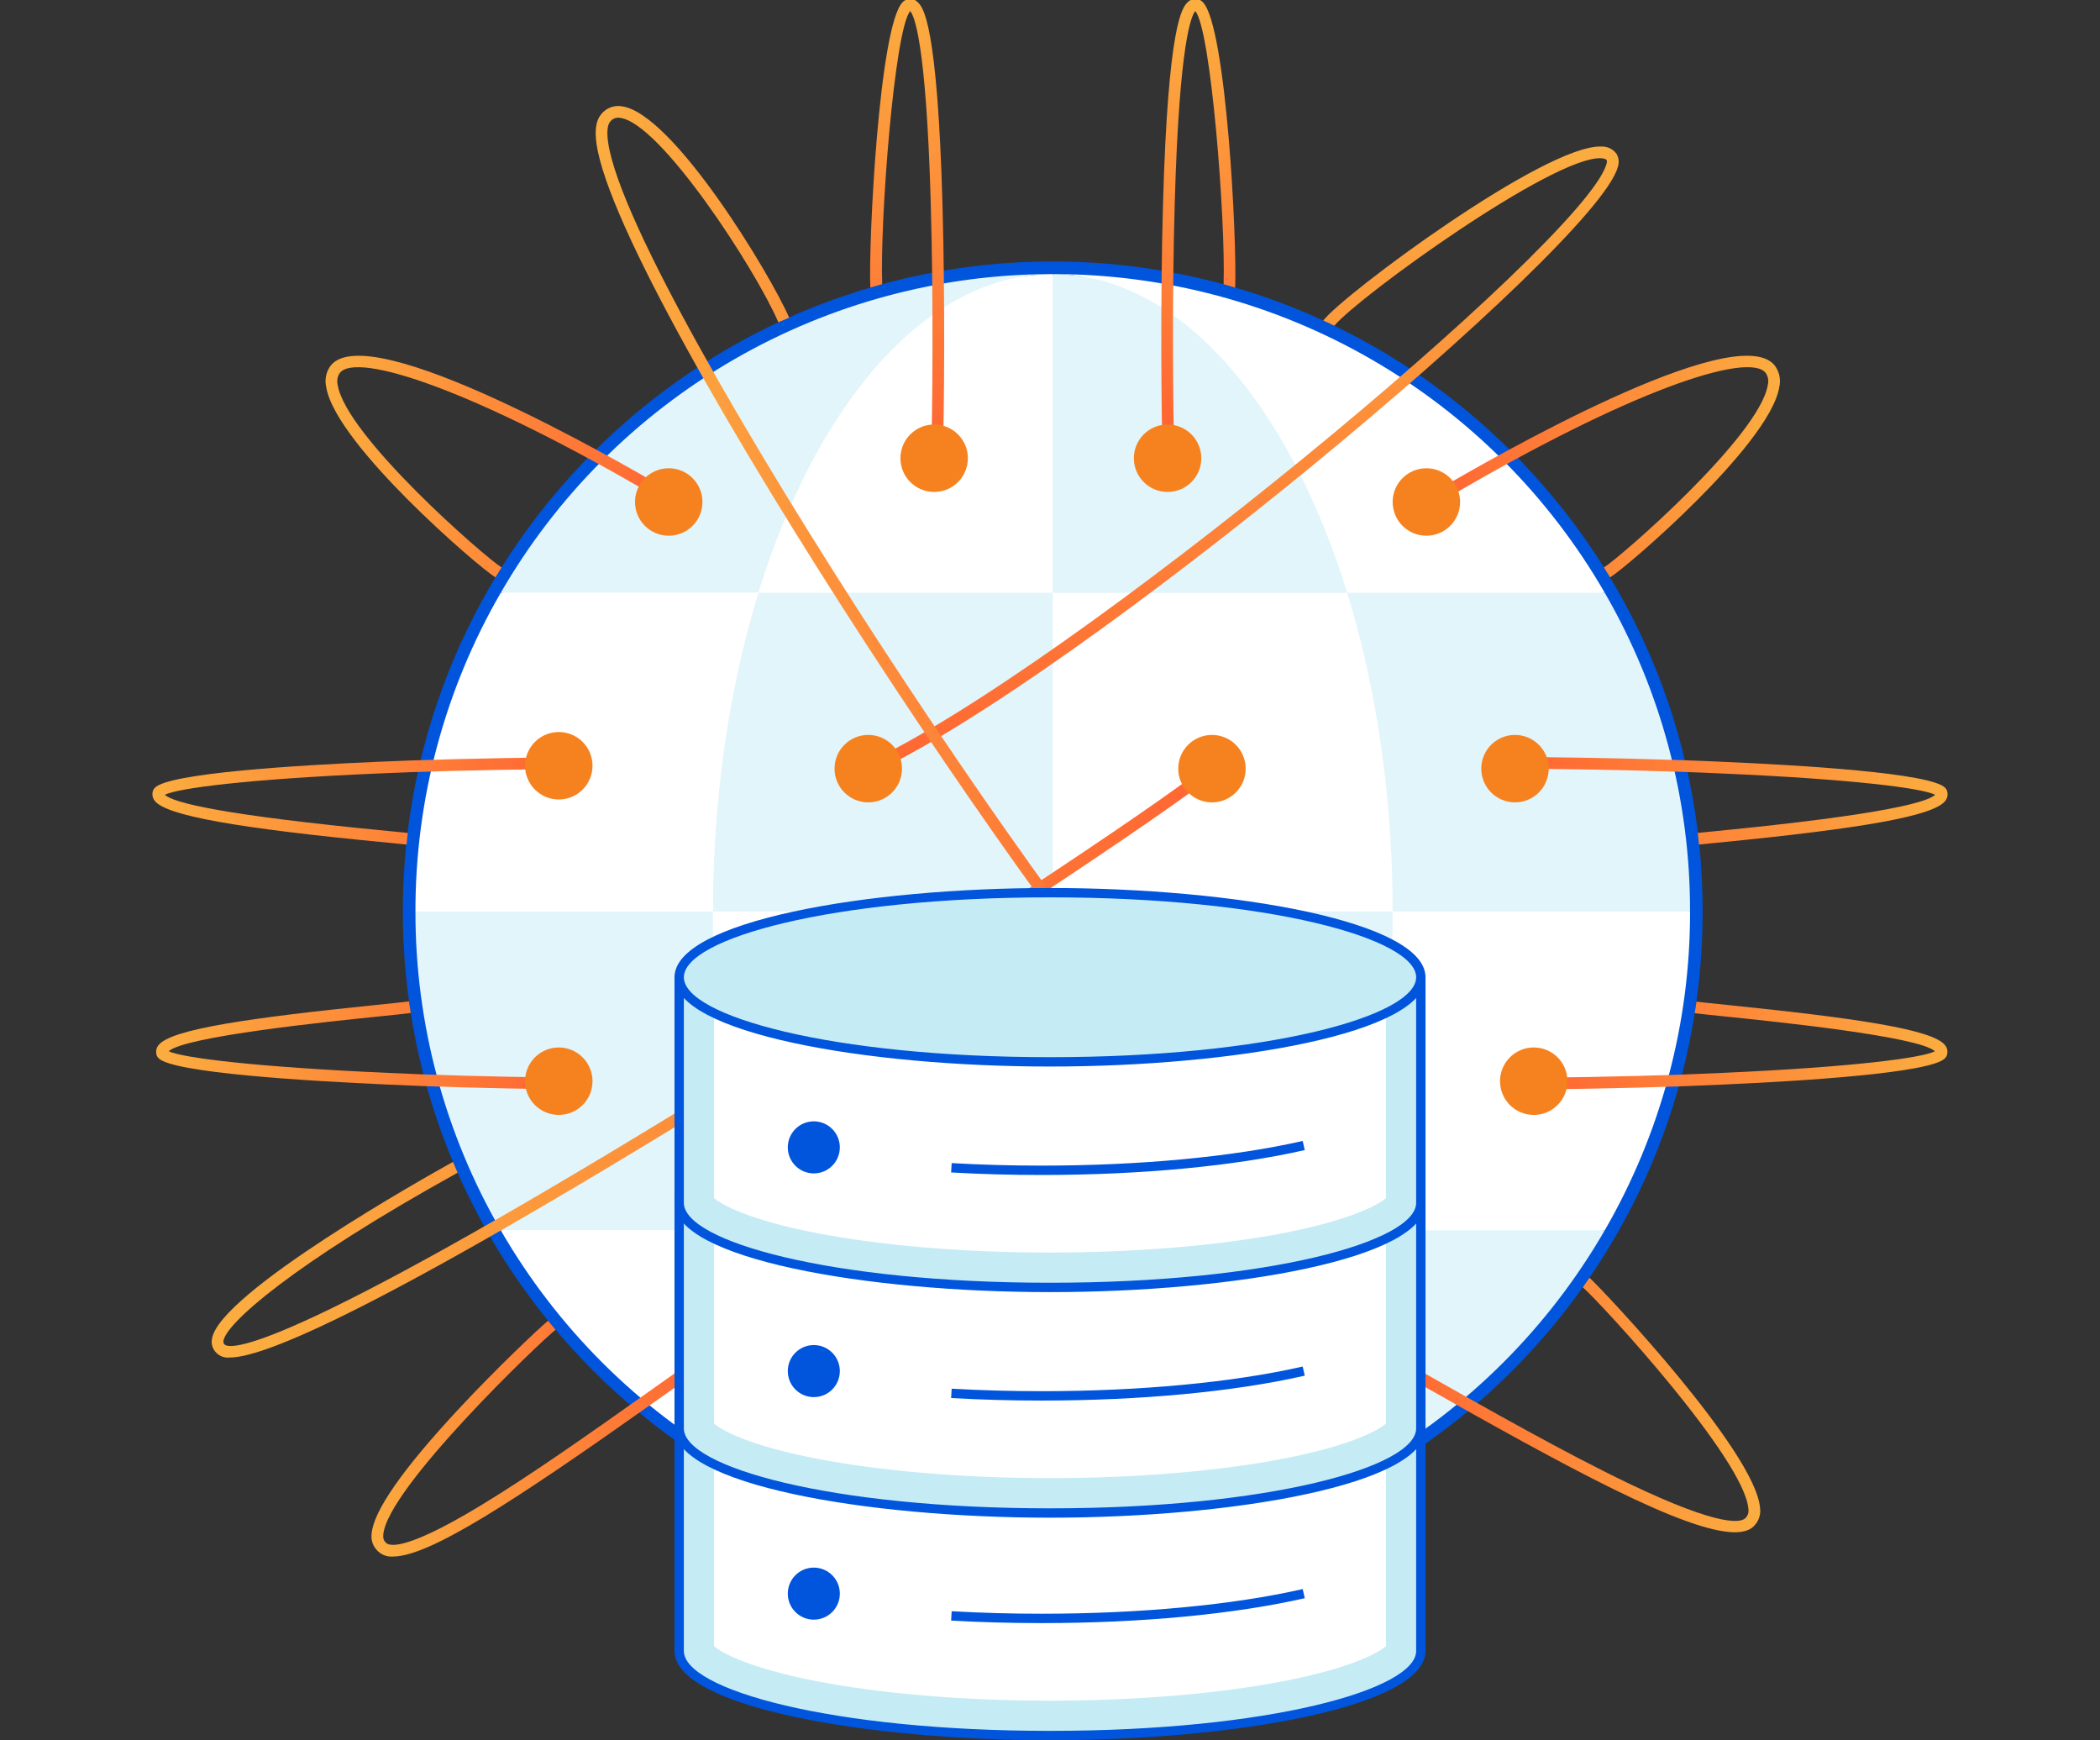 <svg width="449" height="372" viewBox="0 0 449 372" fill="none" xmlns="http://www.w3.org/2000/svg">
<rect x="0" y="0" width="449" height="372" fill="#333333" stroke="none"/>
<g clip-path="url(#clip0)">
<path d="M225.088 332.312C301.005 332.312 362.548 270.769 362.548 194.852C362.548 118.935 301.005 57.392 225.088 57.392C149.171 57.392 87.628 118.935 87.628 194.852C87.628 270.769 149.171 332.312 225.088 332.312Z" fill="white"/>
<path d="M225.088 333.812C148.465 333.812 86.128 271.475 86.128 194.852C86.128 118.229 148.465 55.892 225.088 55.892C301.711 55.892 364.048 118.23 364.048 194.852C364.048 271.474 301.711 333.812 225.088 333.812ZM225.088 58.892C150.12 58.892 89.128 119.884 89.128 194.852C89.128 269.82 150.12 330.812 225.088 330.812C300.056 330.812 361.048 269.821 361.048 194.852C361.048 119.883 300.057 58.892 225.088 58.892V58.892Z" fill="#0055DC"/>
<path d="M288.037 126.721H225.088V194.852H297.761C297.761 170.032 294.221 146.764 288.037 126.721Z" fill="white"/>
<path d="M152.415 194.852C152.415 219.673 155.956 242.941 162.14 262.983H225.088V194.852H152.415Z" fill="white"/>
<path d="M288.037 126.721H343.117C331.16 105.999 313.956 88.793 293.236 76.833C272.516 64.872 249.012 58.581 225.088 58.59C251.987 58.59 275.471 85.994 288.037 126.721Z" fill="white"/>
<path d="M162.14 126.721H225.088V58.59C198.189 58.59 174.706 85.994 162.14 126.721Z" fill="white"/>
<path d="M225.088 331.115C251.988 331.115 275.472 303.715 288.037 262.983H225.088V331.115Z" fill="white"/>
<path d="M297.761 194.852C297.806 211.656 296.112 228.42 292.708 244.876C291.386 251.154 289.829 257.19 288.038 262.983H343.117C355.096 242.278 361.387 218.773 361.35 194.852H297.761Z" fill="white"/>
<path d="M225.088 126.721H162.14C155.956 146.764 152.415 170.032 152.415 194.852H225.088V126.721Z" fill="#E2F5FA"/>
<path d="M288.037 126.721C275.471 85.994 251.987 58.59 225.088 58.59V126.721H288.037Z" fill="#E2F5FA"/>
<path d="M297.761 194.852H361.35C361.387 170.931 355.096 147.426 343.117 126.721H288.037C294.221 146.764 297.761 170.032 297.761 194.852Z" fill="#E2F5FA"/>
<path d="M225.088 262.983H288.038C289.821 257.202 291.378 251.166 292.708 244.876C296.112 228.42 297.806 211.656 297.761 194.852H225.088V262.983Z" fill="#E2F5FA"/>
<path d="M225.088 331.115C249.012 331.125 272.516 324.833 293.236 312.872C313.956 300.912 331.16 283.705 343.117 262.983H288.038C275.472 303.712 251.987 331.115 225.088 331.115Z" fill="#E2F5FA"/>
<path d="M225.088 262.983H162.14C174.706 303.711 198.189 331.115 225.088 331.115V262.983Z" fill="#E2F5FA"/>
<path d="M225.088 58.59C201.164 58.581 177.66 64.873 156.94 76.833C136.221 88.793 119.017 106 107.06 126.721H162.14C174.706 85.994 198.189 58.59 225.088 58.59Z" fill="#E2F5FA"/>
<path d="M88.826 194.852C88.79 218.773 95.081 242.278 107.06 262.983H162.14C155.956 242.941 152.415 219.673 152.415 194.852H88.826Z" fill="#E2F5FA"/>
<path d="M152.415 194.852C152.415 170.032 155.956 146.764 162.14 126.721H107.06C95.08 147.426 88.79 170.931 88.826 194.852H152.415Z" fill="white"/>
<path d="M162.14 262.983H107.06C119.017 283.705 136.221 300.912 156.94 312.872C177.66 324.832 201.164 331.124 225.088 331.115C198.189 331.115 174.706 303.711 162.14 262.983Z" fill="white"/>
<path d="M339.847 273.135C343.141 276.162 375.329 310.378 376.31 322.309C376.406 322.948 376.363 323.599 376.186 324.22C376.009 324.841 375.7 325.417 375.282 325.909C374.433 327.023 372.956 327.544 370.923 327.544C360.438 327.544 335.089 313.724 303.902 296.044C301.674 294.782 299.534 293.568 297.509 292.426L298.737 290.248C300.764 291.392 302.906 292.606 305.137 293.869C318.237 301.295 334.537 310.536 348.051 317.022C368.545 326.857 372.544 325.439 373.312 324.372L373.433 324.228C373.614 323.985 373.742 323.708 373.808 323.413C373.875 323.118 373.879 322.812 373.82 322.515C372.951 311.89 342.437 278.69 338.42 275.182L339.847 273.135Z" fill="url(#paint0_linear)"/>
<path d="M363.262 180.534L362.991 178.048C363.783 177.962 365.065 177.837 366.714 177.676C403.854 174.053 412.291 171.326 413.753 169.9C411.081 168.5 396.188 166.557 368.32 165.353C357.209 164.824 342.94 164.477 324.694 164.292L324.719 161.792C342.997 161.977 357.296 162.325 368.434 162.855C384.934 163.568 413.063 165.241 415.919 168.43C416.206 168.735 416.375 169.131 416.396 169.549C416.43 169.836 416.407 170.126 416.329 170.404C416.25 170.682 416.118 170.941 415.939 171.168C413.572 174.355 398.923 177.045 366.957 180.163C365.32 180.324 364.048 180.448 363.262 180.534ZM413.899 169.567C413.895 169.62 413.895 169.672 413.899 169.725L413.905 169.716L413.899 169.567Z" fill="url(#paint1_linear)"/>
<path d="M362.717 214.121C364.105 214.292 366.443 214.532 369.29 214.821C396.16 217.576 413.334 219.987 415.919 223.483C416.272 223.932 416.432 224.503 416.365 225.07C416.343 225.488 416.174 225.885 415.887 226.19C413.009 229.405 384.862 231.112 368.34 231.843C357.793 232.359 344.576 232.704 327.94 232.899L327.911 230.399C344.511 230.205 357.699 229.86 368.221 229.346C396.081 228.113 410.993 226.139 413.705 224.729C410.337 221.543 379.382 218.369 369.031 217.307C366.031 217 363.739 216.765 362.347 216.592L362.717 214.121ZM413.871 224.914C413.867 224.961 413.867 225.008 413.871 225.055L413.88 224.923L413.871 224.914Z" fill="url(#paint2_linear)"/>
<path d="M105.927 123.423C103.986 122.215 95.597 115.236 87.144 106.751C79.779 99.36 70.781 89.188 69.74 82.7C69.559 81.9 69.557 81.07 69.735 80.27C69.913 79.469 70.266 78.718 70.769 78.07C79.139 68.04 131.831 98.303 142.309 104.47L141.041 106.624C101.049 83.085 76.384 75.248 72.688 79.675C72.42 80.052 72.239 80.483 72.156 80.937C72.073 81.392 72.091 81.859 72.208 82.306C73.951 93.156 103.538 118.992 107.248 121.306L105.927 123.423Z" fill="url(#paint3_linear)"/>
<path d="M344.25 123.423L342.929 121.301C346.638 118.992 376.229 93.156 377.969 82.301C378.086 81.854 378.104 81.387 378.021 80.932C377.938 80.477 377.756 80.046 377.488 79.67C373.795 75.244 349.129 83.079 309.136 106.624L307.867 104.47C318.345 98.301 371.036 68.039 379.408 78.07C379.911 78.718 380.264 79.469 380.441 80.27C380.619 81.07 380.618 81.9 380.437 82.7C379.395 89.185 370.398 99.357 363.037 106.748C354.579 115.236 346.191 122.215 344.25 123.423Z" fill="url(#paint4_linear)"/>
<path d="M118.789 284.259C115.689 286.629 82.769 318.112 81.951 328.051C81.866 329.088 82.208 329.437 82.321 329.551L82.442 329.695C82.962 330.416 85.942 331.989 102.542 321.967C113.475 315.367 126.733 305.977 138.43 297.693C142.355 294.913 146.088 292.269 149.477 289.913L150.904 291.965C147.521 294.317 143.793 296.958 139.875 299.733C109.51 321.233 91.743 332.733 84.011 332.733C83.343 332.788 82.672 332.68 82.055 332.419C81.437 332.158 80.893 331.751 80.467 331.233C80.066 330.774 79.768 330.234 79.594 329.649C79.419 329.065 79.373 328.45 79.458 327.846C79.858 323 86.1 314.054 98 301.266C106.356 292.29 115.375 283.8 117.194 282.334L118.789 284.259Z" fill="url(#paint5_linear)"/>
<path d="M186.078 61.465C185.678 51.057 188.019 5.66 192.957 0.506C193.159 0.275 193.407 0.088 193.685 -0.042C193.964 -0.172 194.266 -0.243 194.573 -0.25C194.9 -0.243 195.222 -0.17 195.519 -0.033C195.816 0.103 196.082 0.299 196.3 0.542C197.322 1.59 200.434 4.782 201.518 43.885C202.118 65.47 201.836 88.431 201.604 97.557L199.104 97.494C199.342 88.115 199.624 64.613 198.985 42.794C198 8.951 195.452 3.31 194.614 2.373C191.25 6.216 188.114 47.239 188.622 60.746L186.078 61.465Z" fill="url(#paint6_linear)"/>
<path d="M261.616 60.763C262.064 46.954 258.902 6.188 255.563 2.373C254.724 3.31 252.178 8.951 251.187 42.792C250.548 64.612 250.829 88.114 251.067 97.492L248.567 97.555C248.335 88.428 248.055 65.466 248.653 43.883C249.737 4.783 252.853 1.588 253.871 0.539C254.09 0.296 254.356 0.101 254.654 -0.035C254.951 -0.171 255.273 -0.244 255.6 -0.25C255.907 -0.243 256.209 -0.172 256.488 -0.042C256.766 0.088 257.014 0.275 257.216 0.506C262.183 5.691 264.516 51.431 264.087 61.473L261.616 60.763Z" fill="url(#paint7_linear)"/>
<path d="M86.919 180.534C86.087 180.443 84.696 180.31 82.892 180.134C50.319 177.007 35.416 174.32 33.057 171.15C32.7 170.698 32.536 170.122 32.603 169.55C32.625 169.132 32.794 168.735 33.081 168.43C35.937 165.241 64.061 163.568 80.571 162.854C89.725 162.419 102.447 162.098 119.458 161.874L119.491 164.374C102.509 164.598 89.816 164.918 80.685 165.353C52.842 166.553 37.952 168.501 35.256 169.895C36.973 171.552 46.991 174.178 83.131 177.648C84.949 177.822 86.351 177.957 87.19 178.048L86.919 180.534ZM35.091 169.705L35.097 169.714C35.102 169.665 35.102 169.616 35.097 169.567L35.091 169.705Z" fill="url(#paint8_linear)"/>
<path d="M87.819 216.543C86.491 216.719 84.043 216.97 80.725 217.31C70.393 218.37 39.532 221.535 36.07 224.715C38.92 226.108 54.319 228.077 83.05 229.349C92.774 229.824 104.692 230.149 119.489 230.349L119.455 232.849C104.628 232.649 92.682 232.319 82.933 231.842C65.833 231.085 36.705 229.342 33.864 226.167C33.582 225.868 33.416 225.478 33.395 225.067C33.361 224.786 33.383 224.501 33.46 224.228C33.536 223.955 33.666 223.701 33.841 223.478C36.426 219.978 53.599 217.571 80.47 214.816C83.619 214.493 86.146 214.233 87.452 214.061L87.819 216.543ZM35.883 224.923L35.891 225.055C35.895 225.008 35.895 224.961 35.891 224.914L35.883 224.923ZM35.876 224.823V224.842V224.832V224.823Z" fill="url(#paint9_linear)"/>
<path d="M49.092 290.192C48.568 290.252 48.037 290.191 47.541 290.012C47.045 289.833 46.597 289.542 46.232 289.161C45.856 288.788 45.575 288.329 45.414 287.824C45.253 287.319 45.216 286.783 45.307 286.261C46.69 276.431 91.75 251.201 96.85 248.375L97.842 250.684C62.081 270.5 48.285 283.044 47.783 286.613C47.747 286.751 47.749 286.895 47.787 287.033C47.825 287.17 47.898 287.294 48 287.394C49.011 288.404 58.638 290.624 149.2 234.994C197.741 205.177 248.6 171.417 258.338 163.345L259.933 165.27C250.133 173.393 199.133 207.256 150.509 237.124C75.667 283.1 55.323 290.192 49.092 290.192Z" fill="url(#paint10_linear)"/>
<path d="M282.928 68.509C287.275 62.88 330.264 30.936 342.348 31.321C342.98 31.29 343.61 31.416 344.182 31.687C344.754 31.958 345.25 32.367 345.626 32.876C345.88 33.309 346.035 33.793 346.079 34.293C346.124 34.793 346.056 35.297 345.882 35.768C341.142 52.7 230.782 144.853 186.166 165.446L185.118 163.176C228.583 143.115 338.1 52.156 343.432 35.236C343.661 34.51 343.553 34.274 343.552 34.272C343.365 33.994 342.932 33.842 342.266 33.82C331.918 33.491 290.704 63.25 285.293 69.62L282.928 68.509Z" fill="url(#paint11_linear)"/>
<path d="M304.663 337.847C304.364 337.967 304.044 338.028 303.722 338.026C302.06 338.026 298.008 336.668 285.822 327.844C276.309 320.954 264.289 311.244 251.974 300.491C222.163 274.471 197.356 248.447 185.615 230.878L187.693 229.489C199.245 246.776 223.722 272.467 253.167 298.214C280.958 322.514 299.692 335.122 303.452 335.504C302.822 331.496 298.375 321.22 296.205 316.204C294.482 312.224 294.482 312.224 295.274 311.597L296.804 311.576L296.061 312.576L297.256 312.276C297.334 312.52 297.9 313.827 298.499 315.212L304.663 337.847ZM296.054 312.584L295.311 313.584L296.054 312.584Z" fill="url(#paint12_linear)"/>
<path d="M255.4 232.128C235.166 217.247 132.38 64.317 127.549 30.779C127.136 27.914 127.417 25.89 128.406 24.59C128.906 23.895 129.588 23.352 130.376 23.021C131.165 22.689 132.03 22.581 132.876 22.71C143.842 24.048 164.74 58.676 168.723 67.902L166.423 68.893C161.483 57.451 141.203 26.245 132.569 25.193C132.157 25.117 131.731 25.163 131.345 25.325C130.958 25.487 130.627 25.758 130.392 26.105C130.079 26.516 129.616 27.623 130.019 30.424C132.457 47.351 161.449 96.596 187.767 137.037C217.833 183.237 247.543 223.251 256.876 230.116L255.4 232.128Z" fill="url(#paint13_linear)"/>
<path d="M199.798 297.627C203.78 297.627 207.009 294.399 207.009 290.416C207.009 286.433 203.78 283.205 199.798 283.205C195.815 283.205 192.587 286.433 192.587 290.416C192.587 294.399 195.815 297.627 199.798 297.627Z" fill="#F6821F"/>
<path d="M248.96 297.627C252.943 297.627 256.171 294.399 256.171 290.416C256.171 286.433 252.943 283.205 248.96 283.205C244.978 283.205 241.749 286.433 241.749 290.416C241.749 294.399 244.978 297.627 248.96 297.627Z" fill="#F6821F"/>
<path d="M119.472 238.332C123.455 238.332 126.683 235.104 126.683 231.121C126.683 227.138 123.455 223.91 119.472 223.91C115.489 223.91 112.261 227.138 112.261 231.121C112.261 235.104 115.489 238.332 119.472 238.332Z" fill="#F6821F"/>
<path d="M119.472 170.902C123.455 170.902 126.683 167.674 126.683 163.691C126.683 159.708 123.455 156.48 119.472 156.48C115.489 156.48 112.261 159.708 112.261 163.691C112.261 167.674 115.489 170.902 119.472 170.902Z" fill="#F6821F"/>
<path d="M256.139 238.332C260.122 238.332 263.35 235.104 263.35 231.121C263.35 227.138 260.122 223.91 256.139 223.91C252.156 223.91 248.928 227.138 248.928 231.121C248.928 235.104 252.156 238.332 256.139 238.332Z" fill="#F6821F"/>
<path d="M327.93 238.332C331.913 238.332 335.141 235.104 335.141 231.121C335.141 227.138 331.913 223.91 327.93 223.91C323.947 223.91 320.719 227.138 320.719 231.121C320.719 235.104 323.947 238.332 327.93 238.332Z" fill="#F6821F"/>
<path d="M187.805 238.332C191.788 238.332 195.016 235.104 195.016 231.121C195.016 227.138 191.788 223.91 187.805 223.91C183.822 223.91 180.594 227.138 180.594 231.121C180.594 235.104 183.822 238.332 187.805 238.332Z" fill="#F6821F"/>
<path d="M249.64 105.164C253.622 105.164 256.851 101.936 256.851 97.953C256.851 93.971 253.622 90.742 249.64 90.742C245.657 90.742 242.429 93.971 242.429 97.953C242.429 101.936 245.657 105.164 249.64 105.164Z" fill="#F6821F"/>
<path d="M304.972 114.518C308.955 114.518 312.183 111.29 312.183 107.307C312.183 103.324 308.955 100.096 304.972 100.096C300.989 100.096 297.761 103.324 297.761 107.307C297.761 111.29 300.989 114.518 304.972 114.518Z" fill="#F6821F"/>
<path d="M199.731 105.164C203.714 105.164 206.942 101.936 206.942 97.953C206.942 93.971 203.714 90.742 199.731 90.742C195.748 90.742 192.52 93.971 192.52 97.953C192.52 101.936 195.748 105.164 199.731 105.164Z" fill="#F6821F"/>
<path d="M142.982 114.518C146.965 114.518 150.193 111.29 150.193 107.307C150.193 103.324 146.965 100.096 142.982 100.096C138.999 100.096 135.771 103.324 135.771 107.307C135.771 111.29 138.999 114.518 142.982 114.518Z" fill="#F6821F"/>
<path d="M323.919 171.522C327.902 171.522 331.13 168.294 331.13 164.311C331.13 160.328 327.902 157.1 323.919 157.1C319.936 157.1 316.708 160.328 316.708 164.311C316.708 168.294 319.936 171.522 323.919 171.522Z" fill="#F6821F"/>
<path d="M185.642 171.522C189.624 171.522 192.853 168.294 192.853 164.311C192.853 160.328 189.624 157.1 185.642 157.1C181.659 157.1 178.431 160.328 178.431 164.311C178.431 168.294 181.659 171.522 185.642 171.522Z" fill="#F6821F"/>
<path d="M259.13 171.522C263.112 171.522 266.341 168.294 266.341 164.311C266.341 160.328 263.112 157.1 259.13 157.1C255.147 157.1 251.919 160.328 251.919 164.311C251.919 168.294 255.147 171.522 259.13 171.522Z" fill="#F6821F"/>
<path d="M303.786 304.233H145.214V352.917C145.214 362.904 180.714 371 224.5 371C268.286 371 303.786 362.9 303.786 352.917V304.233Z" fill="#C5EBF5"/>
<path d="M224.5 372C185.035 372 144.214 364.862 144.214 352.917V303.233H304.786V352.917C304.786 364.862 263.965 372 224.5 372ZM146.214 305.233V352.917C146.214 361.167 177.671 370 224.5 370C271.329 370 302.786 361.167 302.786 352.917V305.233H146.214Z" fill="#0055DC"/>
<path d="M224.5 363.544C206.072 363.544 188.28 362.052 174.4 359.344C160.168 356.566 154.255 353.318 152.667 351.89V311.69H296.33V351.89C294.741 353.318 288.83 356.566 274.597 359.344C260.72 362.052 242.928 363.544 224.5 363.544Z" fill="white"/>
<path d="M174 346.227C177.073 346.227 179.564 343.736 179.564 340.663C179.564 337.59 177.073 335.099 174 335.099C170.927 335.099 168.436 337.59 168.436 340.663C168.436 343.736 170.927 346.227 174 346.227Z" fill="#0055DC"/>
<path d="M222.685 346.962C216.149 346.962 209.647 346.781 203.361 346.423L203.475 344.423C209.723 344.779 216.186 344.959 222.685 344.959C243.785 344.959 263.621 343.087 278.526 339.688L278.971 341.638C263.924 345.073 243.935 346.962 222.685 346.962Z" fill="#0055DC"/>
<path d="M224.5 322.78C268.289 322.78 303.786 314.684 303.786 304.697C303.786 294.71 268.289 286.614 224.5 286.614C180.712 286.614 145.214 294.71 145.214 304.697C145.214 314.684 180.712 322.78 224.5 322.78Z" fill="#C5EBF5"/>
<path d="M224.5 323.415C179.684 323.415 144.578 315.193 144.578 304.697C144.578 294.201 179.684 285.978 224.5 285.978C269.316 285.978 304.422 294.2 304.422 304.697C304.422 315.194 269.316 323.415 224.5 323.415ZM224.5 287.25C181.868 287.25 145.85 295.24 145.85 304.697C145.85 314.154 181.868 322.144 224.5 322.144C267.132 322.144 303.15 314.154 303.15 304.697C303.15 295.24 267.133 287.25 224.5 287.25Z" fill="#0055DC"/>
<path d="M224.5 317.216C184.109 317.216 160.82 310.78 153.3 306.462C152.988 306.285 152.729 306.028 152.548 305.718C152.368 305.408 152.273 305.055 152.273 304.697C152.273 304.338 152.368 303.985 152.548 303.675C152.729 303.365 152.988 303.108 153.3 302.931C160.822 298.614 184.111 292.178 224.5 292.178C264.889 292.178 288.18 298.614 295.7 302.931C296.012 303.108 296.271 303.365 296.452 303.675C296.632 303.985 296.727 304.338 296.727 304.697C296.727 305.055 296.632 305.408 296.452 305.718C296.271 306.028 296.012 306.285 295.7 306.462C288.18 310.78 264.891 317.216 224.5 317.216Z" fill="white"/>
<path d="M303.786 256.662H145.214V305.346C145.214 315.333 180.714 323.429 224.5 323.429C268.286 323.429 303.786 315.329 303.786 305.346V256.662Z" fill="#C5EBF5"/>
<path d="M224.5 324.429C185.035 324.429 144.214 317.291 144.214 305.346V255.662H304.786V305.346C304.786 317.291 263.965 324.429 224.5 324.429ZM146.214 257.662V305.346C146.214 313.596 177.671 322.429 224.5 322.429C271.329 322.429 302.786 313.596 302.786 305.346V257.662H146.214Z" fill="#0055DC"/>
<path d="M224.5 315.972C206.072 315.972 188.28 314.48 174.4 311.772C160.168 308.994 154.255 305.746 152.667 304.317V264.117H296.33V304.317C294.741 305.746 288.83 308.994 274.597 311.772C260.72 314.48 242.928 315.972 224.5 315.972Z" fill="white"/>
<path d="M174 298.656C177.073 298.656 179.564 296.165 179.564 293.092C179.564 290.019 177.073 287.528 174 287.528C170.927 287.528 168.436 290.019 168.436 293.092C168.436 296.165 170.927 298.656 174 298.656Z" fill="#0055DC"/>
<path d="M222.685 299.391C216.149 299.391 209.647 299.21 203.361 298.852L203.475 296.852C209.723 297.208 216.186 297.388 222.685 297.388C243.785 297.388 263.621 295.516 278.526 292.117L278.971 294.067C263.924 297.5 243.935 299.391 222.685 299.391Z" fill="#0055DC"/>
<path d="M224.5 275.208C268.289 275.208 303.786 267.112 303.786 257.125C303.786 247.138 268.289 239.042 224.5 239.042C180.712 239.042 145.214 247.138 145.214 257.125C145.214 267.112 180.712 275.208 224.5 275.208Z" fill="#C5EBF5"/>
<path d="M224.5 275.844C179.684 275.844 144.578 267.622 144.578 257.125C144.578 246.628 179.684 238.407 224.5 238.407C269.316 238.407 304.422 246.629 304.422 257.125C304.422 267.621 269.316 275.844 224.5 275.844ZM224.5 239.679C181.868 239.679 145.85 247.668 145.85 257.125C145.85 266.582 181.868 274.572 224.5 274.572C267.132 274.572 303.15 266.583 303.15 257.125C303.15 247.667 267.133 239.679 224.5 239.679Z" fill="#0055DC"/>
<path d="M224.5 269.644C184.109 269.644 160.82 263.209 153.3 258.891C152.988 258.714 152.729 258.457 152.548 258.147C152.368 257.837 152.273 257.484 152.273 257.125C152.273 256.767 152.368 256.414 152.548 256.104C152.729 255.794 152.988 255.537 153.3 255.36C160.822 251.042 184.111 244.607 224.5 244.607C264.889 244.607 288.18 251.042 295.7 255.36C296.012 255.537 296.271 255.794 296.452 256.104C296.632 256.414 296.727 256.767 296.727 257.125C296.727 257.484 296.632 257.837 296.452 258.147C296.271 258.457 296.012 258.714 295.7 258.891C288.18 263.209 264.891 269.644 224.5 269.644Z" fill="white"/>
<path d="M303.786 208.441H145.214V257.125C145.214 267.112 180.714 275.208 224.5 275.208C268.286 275.208 303.786 267.108 303.786 257.125V208.441Z" fill="#C5EBF5"/>
<path d="M224.5 276.208C185.035 276.208 144.214 269.07 144.214 257.125V208.905H304.786V257.125C304.786 269.07 263.965 276.208 224.5 276.208ZM146.214 209.441V257.125C146.214 265.375 177.671 274.208 224.5 274.208C271.329 274.208 302.786 265.375 302.786 257.125V209.441H146.214Z" fill="#0055DC"/>
<path d="M224.5 267.752C206.072 267.752 188.28 266.26 174.4 263.552C160.168 260.774 154.255 257.526 152.667 256.098V215.9H296.33V256.1C294.741 257.528 288.83 260.776 274.597 263.554C260.72 266.26 242.928 267.752 224.5 267.752Z" fill="white"/>
<path d="M174 250.833C177.073 250.833 179.564 248.342 179.564 245.269C179.564 242.196 177.073 239.705 174 239.705C170.927 239.705 168.436 242.196 168.436 245.269C168.436 248.342 170.927 250.833 174 250.833Z" fill="#0055DC"/>
<path d="M222.685 251.17C216.146 251.17 209.645 250.989 203.361 250.631L203.475 248.631C209.721 248.987 216.184 249.167 222.685 249.167C243.785 249.167 263.622 247.295 278.526 243.896L278.971 245.846C263.925 249.281 243.935 251.17 222.685 251.17Z" fill="#0055DC"/>
<path d="M224.5 226.988C268.289 226.988 303.786 218.892 303.786 208.905C303.786 198.918 268.289 190.822 224.5 190.822C180.712 190.822 145.214 198.918 145.214 208.905C145.214 218.892 180.712 226.988 224.5 226.988Z" fill="#C5EBF5"/>
<path d="M224.5 227.987C185.035 227.987 144.214 220.85 144.214 208.905C144.214 196.96 185.035 189.822 224.5 189.822C263.965 189.822 304.786 196.96 304.786 208.905C304.786 220.85 263.965 227.987 224.5 227.987ZM224.5 191.822C177.671 191.822 146.214 200.655 146.214 208.905C146.214 217.155 177.671 225.987 224.5 225.987C271.329 225.987 302.786 217.155 302.786 208.905C302.786 200.655 271.329 191.822 224.5 191.822Z" fill="#0055DC"/>
</g>
<defs>
<linearGradient id="paint0_linear" x1="297.555" y1="300.346" x2="376.361" y2="300.294" gradientUnits="userSpaceOnUse">
<stop stop-color="#FF6633"/>
<stop offset="1" stop-color="#FBAD40"/>
</linearGradient>
<linearGradient id="paint1_linear" x1="324.748" y1="171.165" x2="416.413" y2="170.962" gradientUnits="userSpaceOnUse">
<stop stop-color="#FF6633"/>
<stop offset="1" stop-color="#FBAD40"/>
</linearGradient>
<linearGradient id="paint2_linear" x1="327.963" y1="223.512" x2="416.381" y2="223.323" gradientUnits="userSpaceOnUse">
<stop stop-color="#FF6633"/>
<stop offset="1" stop-color="#FBAD40"/>
</linearGradient>
<linearGradient id="paint3_linear" x1="69.645" y1="99.742" x2="142.311" y2="99.692" gradientUnits="userSpaceOnUse">
<stop stop-color="#FBAD40"/>
<stop offset="1" stop-color="#FF6633"/>
</linearGradient>
<linearGradient id="paint4_linear" x1="307.909" y1="99.742" x2="380.575" y2="99.691" gradientUnits="userSpaceOnUse">
<stop stop-color="#FF6633"/>
<stop offset="1" stop-color="#FBAD40"/>
</linearGradient>
<linearGradient id="paint5_linear" x1="79.724" y1="339.685" x2="151.414" y2="291.842" gradientUnits="userSpaceOnUse">
<stop offset="0.051" stop-color="#FBAD40"/>
<stop offset="1" stop-color="#FF6633"/>
</linearGradient>
<linearGradient id="paint6_linear" x1="202.206" y1="-0.25" x2="201.582" y2="94.758" gradientUnits="userSpaceOnUse">
<stop stop-color="#FBAD40"/>
<stop offset="1" stop-color="#FF6633"/>
</linearGradient>
<linearGradient id="paint7_linear" x1="264.137" y1="92.53" x2="264.727" y2="2.876" gradientUnits="userSpaceOnUse">
<stop offset="0.031" stop-color="#FF6633"/>
<stop offset="1" stop-color="#FBAD40"/>
</linearGradient>
<linearGradient id="paint8_linear" x1="32.639" y1="171.206" x2="119.492" y2="171.023" gradientUnits="userSpaceOnUse">
<stop stop-color="#FBAD40"/>
<stop offset="1" stop-color="#FF6633"/>
</linearGradient>
<linearGradient id="paint9_linear" x1="33.43" y1="223.457" x2="119.49" y2="223.278" gradientUnits="userSpaceOnUse">
<stop stop-color="#FBAD40"/>
<stop offset="1" stop-color="#FF6633"/>
</linearGradient>
<linearGradient id="paint10_linear" x1="52.167" y1="290.296" x2="258.307" y2="166.026" gradientUnits="userSpaceOnUse">
<stop stop-color="#FBAD40"/>
<stop offset="1" stop-color="#FF6633"/>
</linearGradient>
<linearGradient id="paint11_linear" x1="346.265" y1="30.876" x2="346.217" y2="165.731" gradientUnits="userSpaceOnUse">
<stop offset="0.001" stop-color="#FBAD40"/>
<stop offset="1" stop-color="#FF6633"/>
</linearGradient>
<linearGradient id="paint12_linear" x1="-1.27045e+06" y1="125081" x2="-1.26812e+06" y2="139824" gradientUnits="userSpaceOnUse">
<stop stop-color="#FBAD40"/>
<stop offset="1" stop-color="#FF6633"/>
</linearGradient>
<linearGradient id="paint13_linear" x1="127.441" y1="127.417" x2="256.879" y2="127.381" gradientUnits="userSpaceOnUse">
<stop stop-color="#FBAD40"/>
<stop offset="1" stop-color="#FF6633"/>
</linearGradient>
<clipPath id="clip0">
<rect width="449" height="372" fill="white"/>
</clipPath>
</defs>
</svg>
